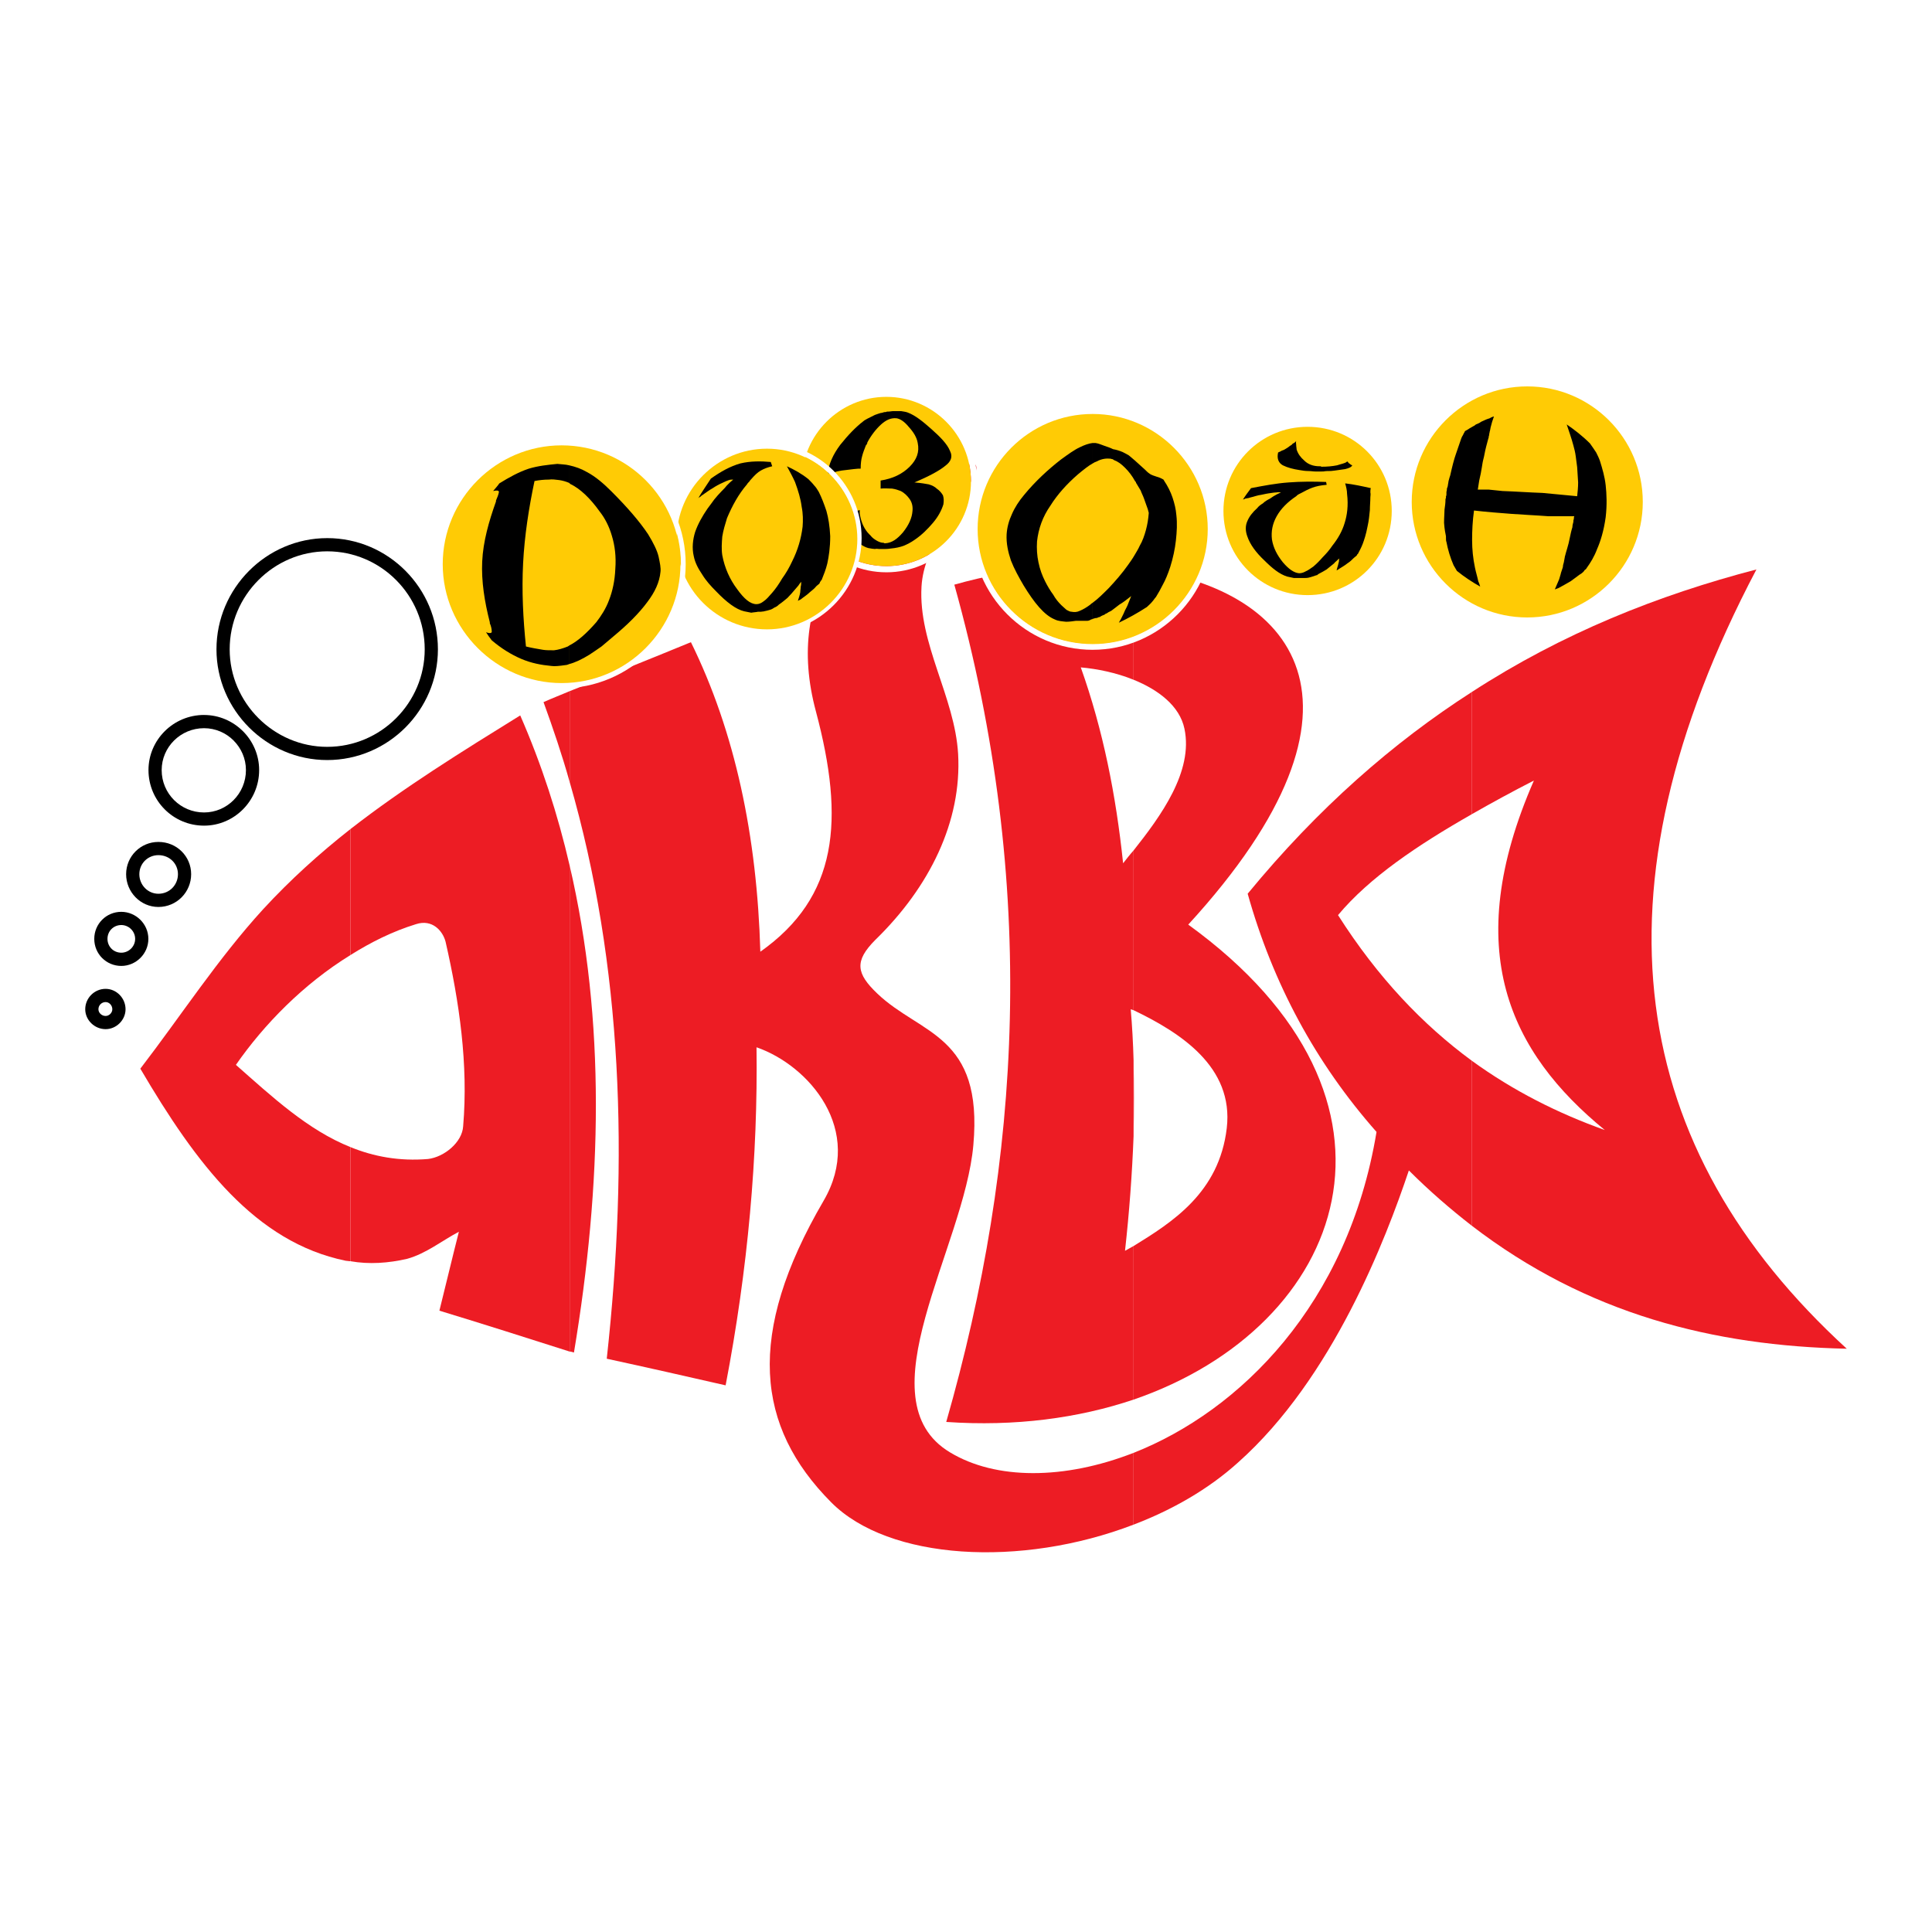 <?xml version="1.0" encoding="utf-8"?>
<!-- Generator: Adobe Illustrator 13.0.0, SVG Export Plug-In . SVG Version: 6.00 Build 14576)  -->
<!DOCTYPE svg PUBLIC "-//W3C//DTD SVG 1.0//EN" "http://www.w3.org/TR/2001/REC-SVG-20010904/DTD/svg10.dtd">
<svg version="1.0" id="Layer_1" xmlns="http://www.w3.org/2000/svg" xmlns:xlink="http://www.w3.org/1999/xlink" x="0px" y="0px"
	 width="192.756px" height="192.756px" viewBox="0 0 192.756 192.756" enable-background="new 0 0 192.756 192.756"
	 xml:space="preserve">
<g>
	<polygon fill-rule="evenodd" clip-rule="evenodd" fill="#FFFFFF" points="0,0 192.756,0 192.756,192.756 0,192.756 0,0 	"/>
	<path d="M10.539,98.658L10.539,98.658c0.539,0,1.038,0.231,1.402,0.604c0.357,0.366,0.584,0.872,0.585,1.429v0.001v0.001
		c0,0.536-0.23,1.034-0.593,1.396c-0.361,0.36-0.857,0.59-1.393,0.59h-0.001h-0.001c-0.558,0-1.063-0.228-1.43-0.586
		c-0.373-0.363-0.604-0.862-0.604-1.399v-0.002l0,0c0-0.56,0.229-1.068,0.599-1.438c0.368-0.367,0.875-0.595,1.434-0.596H10.539
		L10.539,98.658z M10.539,99.977L10.539,99.977h-0.002c-0.199,0-0.378,0.08-0.508,0.209c-0.128,0.129-0.208,0.308-0.208,0.507l0,0
		v0.002c0,0.173,0.077,0.336,0.202,0.458c0.131,0.128,0.313,0.21,0.514,0.21h0.001h0.001c0.175,0,0.341-0.08,0.466-0.204
		c0.124-0.123,0.202-0.29,0.202-0.465v-0.001v-0.001c0-0.2-0.082-0.382-0.209-0.513C10.877,100.054,10.712,99.977,10.539,99.977
		L10.539,99.977z"/>
	<path d="M12.104,90.974L12.104,90.974c0.722,0,1.396,0.298,1.89,0.784c0.494,0.486,0.808,1.161,0.809,1.913v0.002v0
		c0,0.753-0.315,1.428-0.81,1.915c-0.493,0.485-1.167,0.783-1.888,0.783h-0.001h-0.001c-0.749,0-1.422-0.299-1.911-0.788
		l-0.001,0.001c-0.487-0.487-0.785-1.16-0.786-1.911v-0.001v-0.001c0-0.749,0.3-1.423,0.789-1.912
		c0.487-0.487,1.16-0.785,1.908-0.786H12.104L12.104,90.974z M12.105,92.291L12.105,92.291h-0.003c-0.388,0-0.734,0.152-0.981,0.4
		c-0.247,0.246-0.398,0.592-0.398,0.98v0.001v0.001c0,0.387,0.152,0.731,0.4,0.979v0.002c0.246,0.246,0.592,0.397,0.98,0.397h0.001
		h0.001c0.368,0,0.713-0.153,0.966-0.402c0.252-0.248,0.413-0.593,0.413-0.978v0V93.67c0-0.384-0.161-0.729-0.413-0.977
		C12.819,92.444,12.474,92.292,12.105,92.291L12.105,92.291z"/>
	<path d="M15.804,84L15.804,84c0.915,0,1.729,0.357,2.316,0.938c0.591,0.584,0.951,1.389,0.951,2.281v0.001v0.001
		c0,0.888-0.357,1.704-0.944,2.298c-0.588,0.596-1.405,0.968-2.322,0.969h-0.001h-0.001c-0.896,0-1.703-0.374-2.285-0.972
		c-0.578-0.594-0.934-1.408-0.935-2.294v-0.002v0c0-0.892,0.359-1.697,0.943-2.28C14.108,84.359,14.911,84,15.802,84H15.804
		L15.804,84z M15.805,85.318L15.805,85.318h-0.002c-0.53,0-1.007,0.211-1.349,0.554c-0.341,0.341-0.552,0.817-0.552,1.348v0v0.002
		c0,0.534,0.213,1.023,0.559,1.378c0.342,0.351,0.816,0.57,1.343,0.57h0.001h0.001c0.551,0,1.038-0.22,1.386-0.572
		c0.35-0.354,0.562-0.843,0.563-1.377v-0.001v-0.001c0-0.529-0.21-1.004-0.555-1.344C16.851,85.531,16.36,85.318,15.805,85.318
		L15.805,85.318z"/>
	<path d="M20.358,71.334L20.358,71.334c1.508,0,2.882,0.621,3.88,1.618l0.001-0.001c0.996,0.996,1.616,2.37,1.616,3.879v0.001v0
		c0,1.532-0.62,2.917-1.616,3.92c-0.997,1.003-2.372,1.624-3.879,1.624h-0.001h-0.001c-1.534,0-2.919-0.619-3.922-1.622
		c-1.002-1.002-1.621-2.388-1.622-3.921v-0.002v-0.001c0-1.508,0.621-2.883,1.625-3.881c1.003-0.996,2.387-1.615,3.918-1.616H20.358
		L20.358,71.334z M20.358,72.652L20.358,72.652h-0.002c-1.171,0-2.229,0.472-2.992,1.23c-0.762,0.757-1.233,1.802-1.234,2.949v0.001
		v0.002c0,1.169,0.472,2.226,1.236,2.989c0.764,0.764,1.821,1.236,2.991,1.236h0.001h0.001c1.146,0,2.191-0.471,2.948-1.233
		c0.758-0.764,1.23-1.821,1.23-2.994v0v-0.001c0-1.146-0.472-2.189-1.23-2.948V73.88C22.551,73.124,21.506,72.652,20.358,72.652
		L20.358,72.652z"/>
	<path d="M32.644,53.688L32.644,53.688c3.051,0,5.813,1.25,7.813,3.262c1.998,2.011,3.234,4.784,3.234,7.832v0.001v0.001
		c0,3.025-1.236,5.787-3.235,7.792c-2,2.005-4.761,3.255-7.811,3.255h-0.001h-0.001c-3.028,0-5.79-1.248-7.794-3.252
		c-2.004-2.004-3.252-4.767-3.252-7.793v-0.002v-0.001c0-3.049,1.248-5.822,3.252-7.833c2.006-2.012,4.768-3.261,7.793-3.261H32.644
		L32.644,53.688z M32.645,55.006L32.645,55.006h-0.002c-2.665,0-5.097,1.1-6.861,2.87c-1.767,1.771-2.867,4.217-2.867,6.906v0.001
		v0.002c0,2.663,1.101,5.095,2.867,6.861c1.766,1.767,4.198,2.867,6.862,2.867h0.001h0.001c2.688,0,5.12-1.1,6.879-2.864
		c1.761-1.766,2.849-4.199,2.849-6.865v-0.001v-0.001c0-2.69-1.088-5.135-2.848-6.905C37.766,56.105,35.333,55.006,32.645,55.006
		L32.645,55.006z"/>
	<path fill-rule="evenodd" clip-rule="evenodd" fill="#ED1C24" d="M146.824,122.277v-16.462c4.175,3.036,8.634,5.266,13.282,6.927
		c-9.439-7.732-14.468-17.932-7.068-34.867c-2.135,1.091-4.222,2.23-6.214,3.368V69.053c9.061-5.882,18.596-9.678,28.415-12.239
		c-16.982,32.257-12.809,57.778,9.013,77.749C171.017,134.278,158.352,131.147,146.824,122.277L146.824,122.277z"/>
	<path fill-rule="evenodd" clip-rule="evenodd" fill="#ED1C24" d="M113.097,84.849c2.704-3.416,5.978-7.875,5.076-12.144
		c-0.475-2.277-2.609-3.89-5.076-4.886V56.672c15.938,1.755,25.758,13.424,5.455,35.577c24.193,17.504,15.797,40.084-5.455,47.39
		v-15.322c3.843-2.372,8.539-5.313,9.298-11.765c0.711-6.119-4.649-9.534-9.298-11.764V84.849L113.097,84.849z"/>
	<path fill-rule="evenodd" clip-rule="evenodd" fill="#ED1C24" d="M146.824,69.053c-7.827,5.028-15.322,11.574-22.343,20.113
		c2.514,8.966,6.783,16.887,12.855,23.766c-2.847,17.22-13.662,27.846-24.24,32.02v7.163c3.843-1.471,7.447-3.511,10.437-6.214
		c9.439-8.396,14.753-22.343,17.029-29.126c2.04,2.039,4.127,3.842,6.262,5.503v-16.462c-4.839-3.558-9.345-8.254-13.329-14.515
		c3.13-3.748,7.921-6.973,13.329-10.057V69.053L146.824,69.053z"/>
	<path fill-rule="evenodd" clip-rule="evenodd" fill="#ED1C24" d="M113.097,113.358c0.048-2.562,0.048-5.076,0-7.59V113.358
		L113.097,113.358z"/>
	<path fill-rule="evenodd" clip-rule="evenodd" fill="#ED1C24" d="M107.831,66.586c2.229,6.261,3.511,12.76,4.222,19.544
		c0.332-0.427,0.664-0.854,1.044-1.281v15.939c-0.095-0.048-0.189-0.048-0.284-0.096c0.142,1.661,0.236,3.368,0.284,5.076v7.59
		c-0.143,3.747-0.427,7.59-0.854,11.433c0.285-0.143,0.57-0.332,0.854-0.475v15.322c-5.503,1.85-11.812,2.704-18.69,2.229
		c7.448-25.995,9.203-53.461,0.807-83.536c6.024-1.708,12.333-2.277,17.883-1.66v11.147
		C111.342,67.107,109.444,66.728,107.831,66.586L107.831,66.586z"/>
	<path fill-rule="evenodd" clip-rule="evenodd" fill="#ED1C24" d="M113.097,144.951c-6.926,2.704-13.757,2.704-18.311-0.047
		c-8.776-5.266,1.423-20.445,2.324-30.645c0.996-11.053-5.266-11.005-9.582-15.133c-2.087-1.992-2.324-3.225-0.19-5.36
		c5.408-5.266,8.634-11.812,8.254-18.548c-0.332-5.692-3.984-11.005-3.652-16.697c0.237-4.127,3.558-7.495,5.36-11.291
		c0.285-0.806,0.047-1.139-0.759-0.949C84.825,50.79,78.183,59.043,81.409,70.997c2.894,10.863,2.182,18.501-5.55,23.956
		c-0.332-11.527-2.514-21.916-6.926-30.882c-4.032,1.66-8.064,3.273-12.097,4.886v9.061c5.313,18.358,5.883,37.665,3.7,57.541
		c3.937,0.854,7.922,1.756,11.859,2.656c2.23-11.622,3.226-22.864,3.083-33.727c5.218,1.802,10.815,8.254,6.688,15.321
		c-7.779,13.33-6.736,22.533,0.759,30.075c5.74,5.787,18.928,6.546,30.17,2.229V144.951L113.097,144.951z"/>
	<path fill-rule="evenodd" clip-rule="evenodd" fill="#ED1C24" d="M56.836,134.848v-48.48c3.605,15.464,3.226,31.782,0.427,48.575
		C57.121,134.895,56.979,134.848,56.836,134.848L56.836,134.848z"/>
	<path fill-rule="evenodd" clip-rule="evenodd" fill="#ED1C24" d="M56.836,68.958v9.061c-0.759-2.704-1.66-5.36-2.608-7.969
		C55.082,69.669,55.935,69.337,56.836,68.958L56.836,68.958z"/>
	<path fill-rule="evenodd" clip-rule="evenodd" fill="#ED1C24" d="M56.836,86.367c-1.186-5.124-2.798-10.104-4.933-14.99
		c-5.74,3.558-11.575,7.163-16.935,11.337v12.57c2.04-1.281,4.222-2.372,6.546-3.083c1.613-0.522,2.656,0.664,2.941,1.755
		c1.376,6.024,2.277,12.238,1.755,18.405c-0.094,1.612-1.897,3.083-3.51,3.273c-2.846,0.237-5.408-0.237-7.732-1.187v11.385
		c1.85,0.332,3.795,0.19,5.645-0.237c1.897-0.521,3.463-1.803,5.17-2.703c-0.664,2.609-1.28,5.218-1.944,7.874
		c4.364,1.328,8.681,2.704,12.997,4.08V86.367L56.836,86.367z"/>
	<path fill-rule="evenodd" clip-rule="evenodd" fill="#ED1C24" d="M34.968,82.714v12.57c-4.696,2.894-8.633,6.926-11.432,10.958
		c3.605,3.178,7.163,6.499,11.432,8.206v11.385c-0.19,0-0.332-0.047-0.474-0.047c-9.013-1.851-14.895-9.63-20.493-19.165
		c4.08-5.312,7.732-10.958,12.239-15.892C28.944,87.79,31.885,85.134,34.968,82.714L34.968,82.714z"/>
	<path fill-rule="evenodd" clip-rule="evenodd" fill="#FFFFFF" d="M152.374,37.886c6.736,0,12.191,5.456,12.191,12.192
		c0,6.735-5.455,12.191-12.191,12.191c-6.735,0-12.19-5.456-12.19-12.191C140.184,43.342,145.639,37.886,152.374,37.886
		L152.374,37.886z"/>
	<path fill-rule="evenodd" clip-rule="evenodd" fill="#FFFFFF" d="M130.459,41.966c4.98,0,9.06,4.032,9.06,9.013
		s-4.079,9.061-9.06,9.061c-4.981,0-9.014-4.08-9.014-9.061S125.478,41.966,130.459,41.966L130.459,41.966z"/>
	<path fill-rule="evenodd" clip-rule="evenodd" fill="#FFFFFF" d="M109.017,40.78c6.595,0,12.002,5.407,12.002,12.001
		c0,6.641-5.407,12.049-12.002,12.049v-0.617c6.263,0,11.386-5.123,11.386-11.432c0-6.262-5.123-11.432-11.386-11.432V40.78
		L109.017,40.78z M109.017,41.35c-6.309,0-11.432,5.17-11.432,11.432c0,6.309,5.123,11.432,11.432,11.432v0.617
		c-6.641,0-12.048-5.408-12.048-12.049c0-6.594,5.408-12.001,12.048-12.001V41.35L109.017,41.35z"/>
	<path fill-rule="evenodd" clip-rule="evenodd" fill="#FFCB05" d="M109.017,41.302c6.31,0,11.48,5.171,11.48,11.48
		s-5.171,11.479-11.48,11.479c-6.356,0-11.479-5.17-11.479-11.479S102.66,41.302,109.017,41.302L109.017,41.302z"/>
	<path fill-rule="evenodd" clip-rule="evenodd" d="M116.133,47.943c0.38,0.569,0.664,1.138,0.854,1.708
		c0.19,0.569,0.332,1.139,0.38,1.755c0.095,0.807,0.047,1.66-0.048,2.515c-0.095,0.854-0.284,1.754-0.569,2.656
		c-0.236,0.711-0.474,1.281-0.711,1.708c-0.237,0.474-0.475,0.901-0.712,1.281c-0.143,0.142-0.237,0.332-0.38,0.474
		c-0.142,0.19-0.332,0.332-0.521,0.522c-0.949,0.616-1.897,1.138-2.799,1.565c0.095-0.142,0.143-0.285,0.19-0.332
		c0.047-0.095,0.095-0.19,0.142-0.285c0.095-0.189,0.19-0.379,0.284-0.616c0.096-0.19,0.238-0.427,0.333-0.712
		c0.095-0.237,0.189-0.474,0.284-0.711c-0.475,0.379-0.854,0.664-1.186,0.854c-0.285,0.237-0.569,0.427-0.807,0.617
		c-0.095,0.047-0.189,0.095-0.284,0.142c-0.048,0.047-0.143,0.095-0.237,0.143c-0.048,0-0.096,0.047-0.143,0.095
		c-0.095,0.047-0.143,0.047-0.237,0.095c-0.095,0.047-0.189,0.094-0.237,0.142c-0.095,0-0.189,0.047-0.284,0.095
		c-0.143,0-0.284,0.047-0.428,0.095v-1.613c0.522-0.379,1.044-0.901,1.613-1.47c0.664-0.712,1.328-1.471,1.897-2.277
		c0.237-0.332,0.475-0.664,0.664-0.996s0.38-0.617,0.522-0.948c0.284-0.475,0.474-1.044,0.616-1.565
		c0.143-0.522,0.237-1.091,0.284-1.708c-0.047-0.237-0.142-0.522-0.237-0.759c-0.094-0.237-0.142-0.427-0.236-0.664
		c-0.096-0.284-0.237-0.522-0.333-0.806c-0.142-0.237-0.284-0.475-0.427-0.712c-0.047-0.047-0.047-0.095-0.047-0.142
		c-0.048,0-0.048-0.047-0.095-0.095c-0.285-0.522-0.617-0.949-0.997-1.328c-0.379-0.38-0.711-0.617-1.09-0.759
		c-0.048-0.047-0.096-0.047-0.143-0.095c-0.048,0-0.096,0-0.189-0.047c-0.428-0.047-0.902,0-1.424,0.285
		c-0.143,0.047-0.236,0.095-0.38,0.189v-2.04c0.095,0,0.19,0,0.285,0c0.332,0.048,0.616,0.19,0.901,0.285
		c0.284,0.095,0.569,0.19,0.854,0.332c0.285,0.047,0.617,0.142,0.949,0.284c0.189,0.095,0.379,0.19,0.616,0.332
		c0.19,0.143,0.38,0.333,0.617,0.522c0.332,0.285,0.664,0.617,0.996,0.901c0.142,0.142,0.284,0.285,0.427,0.379
		c0.237,0.19,0.521,0.237,0.759,0.332c0.19,0.048,0.427,0.143,0.664,0.285C116.085,47.896,116.133,47.896,116.133,47.943
		L116.133,47.943z M109.017,61.747c-0.047,0.047-0.095,0.047-0.142,0.047c-0.143,0.095-0.285,0.143-0.38,0.143
		c-0.379,0-0.759,0-1.139,0c-0.332,0.047-0.664,0.095-0.996,0.095c-0.379-0.047-0.759-0.047-1.138-0.237
		c-1.044-0.427-2.04-1.66-3.084-3.368c-0.475-0.807-0.948-1.661-1.28-2.514c-0.285-0.854-0.475-1.708-0.427-2.609
		c0.047-0.712,0.236-1.376,0.521-1.992c0.284-0.665,0.711-1.329,1.233-1.945c1.091-1.328,2.372-2.514,3.652-3.51
		c0.712-0.522,1.376-0.996,1.897-1.233c0.475-0.237,0.901-0.379,1.28-0.427v2.04c-0.427,0.237-0.9,0.617-1.47,1.091
		c-1.092,0.949-2.04,1.992-2.752,3.131c-0.759,1.091-1.186,2.277-1.328,3.558c-0.047,0.711,0,1.423,0.143,2.087
		c0.143,0.711,0.379,1.328,0.664,1.897c0.237,0.474,0.521,0.949,0.807,1.329c0.237,0.427,0.521,0.759,0.806,1.043
		c0.19,0.19,0.38,0.332,0.522,0.474c0.189,0.095,0.332,0.19,0.521,0.19c0.237,0.047,0.521,0.047,0.807-0.095
		c0.332-0.142,0.664-0.332,1.043-0.617c0.048-0.047,0.143-0.143,0.237-0.19V61.747L109.017,61.747z"/>
	<path fill-rule="evenodd" clip-rule="evenodd" fill="#FFFFFF" d="M88.43,39.025c4.98,0,9.061,4.033,9.061,9.013
		c0,4.981-4.08,9.061-9.061,9.061v-0.617c4.649,0,8.444-3.794,8.444-8.443s-3.795-8.444-8.444-8.444V39.025L88.43,39.025z
		 M88.43,39.594c-4.649,0-8.444,3.795-8.444,8.444s3.795,8.443,8.444,8.443v0.617c-4.981,0-9.013-4.08-9.013-9.061
		c0-4.98,4.032-9.013,9.013-9.013V39.594L88.43,39.594z"/>
	<path fill-rule="evenodd" clip-rule="evenodd" fill="#FFCB05" d="M88.43,39.594c4.649,0,8.444,3.795,8.444,8.444
		s-3.795,8.443-8.444,8.443s-8.444-3.794-8.444-8.443S83.781,39.594,88.43,39.594L88.43,39.594z"/>
	<path fill-rule="evenodd" clip-rule="evenodd" d="M87.86,47.943c1.233-0.19,2.182-0.665,2.894-1.376
		c0.712-0.711,0.996-1.471,0.807-2.372c-0.095-0.569-0.427-1.091-0.901-1.612c-0.427-0.522-0.854-0.807-1.233-0.854
		c-0.569-0.047-1.043,0.19-1.518,0.617c-0.522,0.475-0.997,1.091-1.376,1.802c0,0.047,0,0.095-0.047,0.143
		c0,0.047-0.048,0.095-0.095,0.142c-0.142,0.38-0.285,0.712-0.379,1.091c-0.095,0.332-0.142,0.759-0.142,1.233
		c-0.142,0-0.38,0-0.712,0.047c-0.379,0.047-0.759,0.095-1.186,0.143c-0.285,0.047-0.521,0.095-0.759,0.189
		c-0.237,0.047-0.474,0.095-0.664,0.189c0.142-1.043,0.569-1.992,1.281-2.941c0.759-0.949,1.518-1.755,2.325-2.372
		c0.095-0.095,0.237-0.143,0.379-0.237c0.285-0.143,0.569-0.285,0.759-0.379c0.237-0.095,0.427-0.142,0.569-0.19
		c0.095,0,0.19-0.047,0.237-0.047c0.095-0.048,0.19-0.048,0.238-0.048c0.047,0,0.095,0,0.142-0.047c0.047,0,0.095,0,0.142,0
		c0.19,0,0.333-0.047,0.522-0.047c0.237,0,0.475,0,0.759,0c0.189,0.047,0.427,0.047,0.664,0.142
		c0.759,0.285,1.519,0.901,2.372,1.661c0.854,0.759,1.566,1.47,1.85,2.182c0.285,0.569,0.095,1.044-0.475,1.471
		c-0.569,0.475-1.612,1.043-3.083,1.66c0.665,0.047,1.139,0.142,1.423,0.19c0.332,0.095,0.617,0.237,0.807,0.427
		c0.285,0.19,0.474,0.427,0.617,0.664c0.095,0.285,0.095,0.569,0.047,0.901c-0.19,0.617-0.522,1.233-1.043,1.85
		c-0.522,0.617-1.139,1.233-1.851,1.708c-0.332,0.237-0.711,0.427-1.043,0.57c-0.379,0.142-0.806,0.237-1.328,0.284
		c-0.285,0.047-0.521,0.047-0.664,0.047c-0.189,0-0.332,0-0.474,0c-0.095,0-0.285-0.047-0.427,0c-0.143,0-0.38-0.047-0.665-0.095
		c-0.569-0.143-1.186-0.664-1.897-1.375c-0.759-0.665-1.328-1.329-1.755-1.992c-0.047-0.095-0.095-0.238-0.142-0.333
		s-0.095-0.189-0.143-0.285c0.048,0,0.143,0,0.19,0.047c0.095,0,0.19,0.048,0.237,0.048c0.095,0,0.19,0.047,0.285,0.047
		c0.095,0.047,0.19,0.047,0.284,0.095c0.143,0,0.237,0,0.38,0.047c0.095,0,0.189,0,0.332,0c0.284,0.048,0.569,0.048,0.807,0
		c0.284,0,0.474-0.047,0.569-0.095v0.047c0,0.047,0,0.095,0,0.142c0,0,0,0.047,0,0.095c0,0,0,0.047,0,0.095
		c0.095,0.569,0.237,0.949,0.379,1.233c0.142,0.285,0.332,0.569,0.569,0.807l0.048,0.047c0.047,0.047,0.047,0.047,0.095,0.095
		c0.143,0.189,0.332,0.332,0.569,0.475c0.237,0.142,0.475,0.237,0.711,0.237c0.047,0,0.095,0.047,0.095,0.047
		c0.047,0,0.095,0,0.095,0c0.664-0.047,1.186-0.427,1.755-1.091c0.569-0.711,0.901-1.423,0.949-2.135
		c0.047-0.427-0.047-0.854-0.285-1.186c-0.237-0.332-0.521-0.617-0.901-0.807c-0.237-0.094-0.522-0.189-0.854-0.237
		c-0.38,0-0.759-0.047-1.139,0C87.86,48.465,87.86,48.228,87.86,47.943L87.86,47.943z"/>
	<path fill-rule="evenodd" clip-rule="evenodd" fill="#FFFFFF" d="M76.476,44.717c4.934,0,8.966,4.032,8.966,8.965
		c0,4.934-4.032,8.966-8.966,8.966v0.521c5.218,0,9.487-4.27,9.487-9.488c0-5.218-4.27-9.487-9.487-9.487V44.717L76.476,44.717z
		 M76.476,44.195c-5.218,0-9.487,4.27-9.487,9.487c0,5.218,4.27,9.488,9.487,9.488v-0.521c-4.934,0-8.966-4.033-8.966-8.966
		c0-4.933,4.032-8.965,8.966-8.965V44.195L76.476,44.195z"/>
	<path fill-rule="evenodd" clip-rule="evenodd" fill="#FFCB05" d="M76.523,44.765c4.934,0,9.013,4.079,9.013,9.013
		c0,4.981-4.08,9.013-9.013,9.013c-4.981,0-9.013-4.032-9.013-9.013C67.51,48.844,71.542,44.765,76.523,44.765L76.523,44.765z"/>
	<path fill-rule="evenodd" clip-rule="evenodd" d="M80.65,47.801c0.189,0.19,0.427,0.427,0.569,0.617
		c0.19,0.189,0.332,0.427,0.474,0.664c0.285,0.569,0.522,1.186,0.759,1.897c0.19,0.664,0.332,1.518,0.379,2.514
		c0,1.139-0.143,2.04-0.285,2.704c-0.143,0.616-0.379,1.186-0.569,1.66c-0.047,0.047-0.095,0.095-0.142,0.189
		c-0.048,0.048-0.048,0.143-0.095,0.19c-0.095,0.095-0.19,0.142-0.285,0.237c-0.19,0.238-0.427,0.427-0.665,0.617
		c-0.284,0.284-0.617,0.475-0.901,0.711c-0.095,0.047-0.19,0.095-0.285,0.142c0.095-0.284,0.189-0.569,0.237-0.854
		c0-0.19,0.048-0.379,0.048-0.569c0.047-0.143,0.047-0.333,0.047-0.475c-0.095,0.095-0.19,0.238-0.285,0.38
		c-0.095,0.095-0.189,0.237-0.285,0.332c-0.285,0.332-0.521,0.616-0.807,0.901c-0.284,0.237-0.569,0.474-0.854,0.664
		c-0.094,0.095-0.142,0.142-0.237,0.19c-0.047,0.047-0.095,0.047-0.189,0.095c-0.143,0.095-0.285,0.19-0.475,0.237
		c-0.143,0.048-0.332,0.095-0.569,0.143c-0.095,0.047-0.19,0-0.285,0.047c-0.095,0-0.189,0-0.332,0
		c-0.19,0.047-0.427,0.047-0.664,0.095c-0.237-0.047-0.474-0.095-0.711-0.142c-0.807-0.189-1.755-0.901-2.799-1.993
		c-0.521-0.522-0.996-1.043-1.375-1.66c-0.38-0.569-0.712-1.138-0.854-1.85c-0.19-0.806-0.095-1.66,0.142-2.419
		c0.285-0.806,0.712-1.565,1.233-2.324c0.237-0.332,0.475-0.617,0.665-0.901c0.237-0.284,0.474-0.569,0.759-0.854
		c0.19-0.189,0.379-0.379,0.521-0.569c0.19-0.19,0.38-0.379,0.617-0.569c-0.142,0-0.285,0-0.427,0.048
		c-0.143,0.047-0.379,0.142-0.664,0.284c-0.332,0.143-0.665,0.332-0.949,0.522c-0.189,0.095-0.379,0.237-0.522,0.332
		c-0.142,0.095-0.332,0.237-0.474,0.332c-0.095,0.047-0.19,0.142-0.237,0.19c-0.095,0.047-0.19,0.095-0.237,0.189
		c0.379-0.664,0.854-1.328,1.281-1.992c0.996-0.711,1.944-1.233,2.941-1.518c0.996-0.237,2.04-0.237,3.036-0.143
		c0.047,0.143,0.095,0.285,0.143,0.427c-0.427,0.095-0.807,0.237-1.139,0.427c-0.332,0.189-0.617,0.474-0.949,0.854
		c-0.047,0.047-0.142,0.143-0.19,0.237c-0.095,0.095-0.189,0.189-0.237,0.285c-0.854,0.996-1.471,2.134-1.993,3.368
		c-0.189,0.617-0.379,1.233-0.474,1.85c-0.047,0.617-0.095,1.233,0,1.85c0.237,1.281,0.759,2.419,1.47,3.368
		c0.712,0.996,1.329,1.518,1.945,1.518c0.237,0,0.474-0.095,0.711-0.285c0.285-0.19,0.522-0.475,0.854-0.854
		s0.664-0.854,0.996-1.423c0.379-0.521,0.711-1.091,0.996-1.708c0.569-1.138,0.901-2.277,1.043-3.463
		c0.048-0.617,0.048-1.281-0.095-1.992c-0.095-0.759-0.332-1.566-0.664-2.467c-0.237-0.522-0.522-1.043-0.806-1.565
		C79.227,46.852,79.938,47.231,80.65,47.801L80.65,47.801z"/>
	<path fill-rule="evenodd" clip-rule="evenodd" fill="#FFFFFF" d="M56.03,43.911c6.831,0,12.381,5.551,12.381,12.381
		s-5.55,12.381-12.381,12.381v-0.474c6.546,0,11.907-5.36,11.907-11.907s-5.36-11.907-11.907-11.907V43.911L56.03,43.911z
		 M56.03,44.385c-6.546,0-11.907,5.36-11.907,11.907s5.36,11.907,11.907,11.907v0.474c-6.831,0-12.381-5.55-12.381-12.381
		S49.2,43.911,56.03,43.911V44.385L56.03,44.385z"/>
	<path fill-rule="evenodd" clip-rule="evenodd" fill="#FFCB05" d="M56.03,44.433c6.546,0,11.859,5.313,11.859,11.859
		c0,6.499-5.313,11.859-11.859,11.859c-6.499,0-11.859-5.36-11.859-11.859C44.171,49.746,49.531,44.433,56.03,44.433L56.03,44.433z"
		/>
	<path fill-rule="evenodd" clip-rule="evenodd" d="M56.789,46.425c0.617,0.142,1.186,0.332,1.755,0.664
		c0.902,0.474,1.708,1.186,2.467,1.945c1.565,1.565,2.799,2.988,3.652,4.27c0.522,0.854,0.901,1.612,1.044,2.229
		c0.142,0.665,0.237,1.139,0.19,1.518c-0.095,1.044-0.569,2.04-1.329,3.036c-0.806,1.091-1.945,2.229-3.321,3.368
		c-0.427,0.379-0.854,0.711-1.233,1.043c-0.426,0.285-0.806,0.569-1.186,0.807c-0.759,0.474-1.471,0.806-2.04,0.948v-1.85
		c0.854-0.427,1.755-1.233,2.704-2.324c0.474-0.617,0.949-1.328,1.281-2.229c0.332-0.854,0.569-1.897,0.617-3.083
		c0.095-1.233-0.047-2.324-0.332-3.273c-0.285-0.996-0.711-1.803-1.233-2.466c-0.949-1.329-1.945-2.277-2.941-2.752
		c-0.048-0.047-0.048-0.047-0.095-0.095V46.425L56.789,46.425z M55.604,46.283c0.427,0.048,0.807,0.048,1.186,0.143v1.755
		c-0.332-0.142-0.664-0.237-0.996-0.284c-0.379-0.048-0.711-0.095-1.043-0.048c-0.475,0-0.949,0.048-1.423,0.143
		c-0.569,2.704-0.996,5.455-1.138,8.207c-0.143,2.751,0,5.55,0.285,8.301c0.569,0.143,1.139,0.237,1.708,0.332
		c0.285,0.047,0.664,0.047,1.091,0.047c0.427-0.047,0.901-0.189,1.375-0.379c0.047-0.047,0.095-0.047,0.142-0.095v1.85
		c-0.142,0.048-0.237,0.095-0.332,0.095c-0.664,0.095-1.138,0.142-1.423,0.095c-1.043-0.095-2.04-0.285-3.036-0.712
		c-0.996-0.426-1.992-1.043-2.941-1.85c-0.19-0.237-0.379-0.522-0.569-0.806c0.379,0.142,0.617,0.095,0.569-0.095
		c0-0.19-0.047-0.474-0.19-0.806c0-0.048,0-0.048,0-0.048v-0.047c-0.522-2.04-0.854-4.08-0.759-6.072s0.664-3.985,1.375-5.977
		v-0.047c0,0,0,0,0-0.047c0.142-0.332,0.237-0.569,0.285-0.807c0.047-0.189-0.143-0.237-0.569-0.143
		c0.189-0.237,0.426-0.474,0.616-0.759c0.996-0.616,1.945-1.138,2.941-1.47C53.706,46.473,54.655,46.377,55.604,46.283
		L55.604,46.283z"/>
	<path fill-rule="evenodd" clip-rule="evenodd" fill="#FFCB05" d="M130.459,42.583c4.648,0,8.396,3.748,8.396,8.396
		c0,4.649-3.747,8.396-8.396,8.396c-4.649,0-8.396-3.747-8.396-8.396C122.062,46.331,125.81,42.583,130.459,42.583L130.459,42.583z"
		/>
	<path fill-rule="evenodd" clip-rule="evenodd" fill="#FFCB05" d="M152.374,38.551c6.356,0,11.527,5.17,11.527,11.527
		c0,6.356-5.171,11.526-11.527,11.526s-11.526-5.17-11.526-11.526C140.848,43.721,146.018,38.551,152.374,38.551L152.374,38.551z"/>
	<path fill-rule="evenodd" clip-rule="evenodd" d="M157.355,49.508c0.047-0.427,0.095-0.901,0.095-1.375
		c-0.048-0.521-0.048-0.996-0.095-1.518c-0.048-0.332-0.096-0.711-0.143-1.091c-0.048-0.379-0.143-0.759-0.237-1.091
		c-0.189-0.712-0.427-1.375-0.664-2.087c0.759,0.521,1.565,1.138,2.324,1.897c0.237,0.332,0.428,0.617,0.616,0.901
		c0.143,0.284,0.285,0.569,0.38,0.854c0.237,0.759,0.475,1.565,0.569,2.419s0.143,1.945,0,3.178
		c-0.189,1.375-0.521,2.419-0.854,3.178c-0.284,0.759-0.664,1.376-1.044,1.898c-0.047,0.094-0.095,0.142-0.189,0.189
		c-0.047,0.095-0.095,0.142-0.189,0.237c-0.095,0.095-0.237,0.189-0.333,0.237c-0.332,0.237-0.616,0.475-0.9,0.664
		c-0.427,0.237-0.807,0.474-1.187,0.665c-0.142,0.047-0.237,0.095-0.379,0.142c0.142-0.333,0.284-0.664,0.427-0.996
		c0.048-0.19,0.143-0.427,0.189-0.664c0.048-0.19,0.143-0.38,0.189-0.569c0-0.142,0.048-0.332,0.095-0.474
		c0.048-0.19,0.048-0.333,0.096-0.522c0-0.095,0.047-0.142,0.047-0.189c0-0.048,0.048-0.142,0.048-0.189
		c0.095-0.332,0.189-0.617,0.284-0.996c0.096-0.38,0.143-0.712,0.237-1.091c0.048-0.19,0.095-0.38,0.143-0.522
		c0-0.189,0.047-0.332,0.095-0.521c0-0.095,0-0.19,0.048-0.285c0-0.095,0-0.19,0.047-0.285c-0.901,0-1.755,0-2.608,0
		c-1.233-0.095-2.467-0.143-3.7-0.237s-2.467-0.19-3.7-0.332c-0.143,1.043-0.189,1.992-0.189,2.941s0.095,1.85,0.284,2.751
		c0.095,0.475,0.237,0.901,0.332,1.375c0.095,0.19,0.143,0.379,0.189,0.522c-0.759-0.427-1.565-0.949-2.324-1.566
		c-0.095-0.19-0.237-0.379-0.332-0.569c-0.332-0.759-0.569-1.565-0.711-2.324c-0.048-0.095-0.048-0.285-0.048-0.569
		c-0.048-0.237-0.143-0.664-0.189-1.328c0-0.522,0.047-0.996,0.047-1.328c0.048-0.332,0.095-0.664,0.095-0.949
		c0-0.095,0-0.143,0.048-0.19c0-0.047,0-0.095,0-0.19c0.048-0.047,0.048-0.142,0.048-0.237c0-0.048,0-0.143,0-0.19
		c0.047-0.142,0.047-0.237,0.047-0.332c0.048-0.143,0.095-0.237,0.095-0.332c0.048-0.19,0.048-0.379,0.095-0.521
		c0.048-0.19,0.096-0.333,0.143-0.475c0.189-0.854,0.38-1.613,0.569-2.135c0.19-0.569,0.38-1.091,0.521-1.518
		c0.048-0.142,0.096-0.237,0.19-0.379c0.047-0.142,0.142-0.237,0.189-0.379c0.189-0.095,0.332-0.189,0.475-0.285
		c0.095-0.047,0.237-0.142,0.332-0.19c0.095-0.047,0.189-0.095,0.284-0.189c0.095-0.048,0.237-0.095,0.332-0.143
		s0.189-0.142,0.332-0.189c0.189-0.095,0.332-0.143,0.427-0.19s0.19-0.047,0.285-0.095c0.095-0.047,0.143-0.095,0.189-0.095
		c0.048-0.047,0.143-0.047,0.237-0.094c-0.143,0.379-0.237,0.711-0.332,1.091c-0.048,0.19-0.048,0.332-0.095,0.427
		c0,0.094-0.048,0.189-0.048,0.284c0,0.047,0,0.095-0.047,0.19c0,0.047,0,0.142-0.048,0.237c-0.143,0.522-0.284,1.044-0.38,1.565
		c-0.047,0.285-0.142,0.569-0.189,0.854c-0.047,0.285-0.095,0.617-0.143,0.854c-0.047,0.332-0.142,0.616-0.189,0.901
		c-0.047,0.284-0.095,0.569-0.142,0.901c0.379,0,0.759,0,1.091,0c0.474,0.048,0.948,0.095,1.375,0.142
		c1.328,0.048,2.657,0.143,3.985,0.19C155.03,49.271,156.217,49.414,157.355,49.508L157.355,49.508z"/>
	<path fill-rule="evenodd" clip-rule="evenodd" d="M136.768,48.702c-0.047,0.142-0.047,0.284-0.047,0.427
		c0.047,0.189,0,0.333,0,0.475c0,0.427-0.048,0.854-0.048,1.281c-0.048,0.474-0.095,1.043-0.237,1.66
		c-0.143,0.759-0.332,1.328-0.475,1.708c-0.142,0.379-0.332,0.711-0.475,0.996c-0.047,0.047-0.047,0.047-0.095,0.094
		c0,0.048-0.047,0.095-0.047,0.095c-0.095,0.095-0.19,0.142-0.284,0.237c-0.19,0.19-0.38,0.38-0.617,0.522
		c-0.285,0.237-0.569,0.379-0.854,0.569c-0.048,0.047-0.143,0.095-0.238,0.143c0.048-0.189,0.096-0.379,0.144-0.522
		c0.047-0.142,0.047-0.237,0.095-0.379c0-0.095,0-0.189,0.047-0.285c-0.095,0.047-0.189,0.142-0.285,0.237
		c-0.095,0.095-0.189,0.143-0.236,0.237c-0.285,0.237-0.522,0.427-0.759,0.616c-0.237,0.143-0.475,0.285-0.76,0.427
		c-0.095,0.047-0.142,0.095-0.189,0.142c-0.095,0-0.143,0.048-0.189,0.048c-0.143,0.047-0.285,0.094-0.427,0.142
		c-0.143,0.047-0.332,0.095-0.569,0.095c-0.096,0-0.143,0-0.237,0s-0.189,0-0.285,0c-0.236,0-0.427,0-0.616,0
		c-0.237-0.048-0.475-0.095-0.664-0.143c-0.759-0.237-1.471-0.806-2.277-1.612c-0.807-0.759-1.423-1.565-1.707-2.419
		c-0.19-0.522-0.19-1.044,0-1.471c0.189-0.474,0.521-0.901,0.996-1.328c0.143-0.189,0.331-0.332,0.568-0.474
		c0.19-0.19,0.428-0.332,0.712-0.475c0.143-0.095,0.332-0.237,0.522-0.332c0.142-0.095,0.379-0.19,0.568-0.285
		c-0.142,0-0.284-0.047-0.427,0c-0.189,0-0.475,0.047-0.806,0.095c-0.333,0.048-0.665,0.143-0.996,0.19
		c-0.19,0.048-0.38,0.095-0.522,0.143c-0.189,0.047-0.379,0.095-0.521,0.142c-0.095,0-0.19,0.047-0.285,0.047
		c-0.047,0.048-0.143,0.048-0.237,0.095c0.237-0.379,0.522-0.759,0.807-1.138c1.233-0.237,2.467-0.475,3.747-0.569
		c1.234-0.095,2.515-0.095,3.748-0.047c0,0.095,0.048,0.189,0.048,0.285c-0.569,0.047-1.044,0.142-1.424,0.285
		c-0.379,0.142-0.759,0.332-1.091,0.521c-0.095,0.047-0.189,0.095-0.284,0.142c-0.095,0.048-0.143,0.095-0.237,0.19
		c-0.854,0.57-1.519,1.233-1.945,1.993s-0.569,1.518-0.475,2.324c0.143,0.854,0.522,1.565,1.092,2.277
		c0.568,0.664,1.091,1.043,1.612,1.091c0.19,0,0.427-0.047,0.664-0.19c0.237-0.095,0.475-0.284,0.759-0.474
		c0.333-0.285,0.617-0.569,0.949-0.949c0.332-0.332,0.664-0.711,0.949-1.138c0.569-0.712,0.996-1.471,1.232-2.277
		c0.237-0.759,0.38-1.708,0.237-2.894c0-0.332-0.095-0.712-0.189-1.044C135.061,48.323,135.914,48.512,136.768,48.702
		L136.768,48.702z M131.265,47.042c-0.237,0-0.474-0.048-0.759-0.048c-0.284,0-0.568-0.047-0.854-0.095
		c-0.617-0.095-1.187-0.237-1.66-0.474c-0.427-0.238-0.617-0.664-0.475-1.281c0.095-0.048,0.237-0.095,0.38-0.19
		c0.189-0.047,0.331-0.142,0.474-0.237c0.143-0.095,0.237-0.142,0.333-0.237c0.095-0.048,0.189-0.095,0.236-0.19
		c0.095-0.047,0.143-0.095,0.237-0.143c0.048-0.047,0.095-0.094,0.143-0.142c-0.048,0.142,0,0.237,0,0.379
		c0,0.19,0.047,0.332,0.047,0.475c0.143,0.427,0.38,0.759,0.759,1.091c0.38,0.38,0.901,0.569,1.519,0.569c0,0,0.047,0,0.095,0
		c0,0,0.048,0,0.095,0.047c0.569,0,1.092-0.047,1.565-0.142c0.428-0.143,0.759-0.19,0.949-0.333c0,0,0,0,0.047-0.047
		c0,0,0.048,0,0.095,0.047c0,0.048,0.048,0.048,0.048,0.095c0.095,0.048,0.143,0.095,0.189,0.143
		c0.096,0.047,0.143,0.095,0.19,0.095c-0.095,0.189-0.332,0.284-0.712,0.379c-0.427,0.047-0.901,0.143-1.423,0.189
		c-0.237,0-0.522,0-0.759,0.048C131.739,47.042,131.502,47.042,131.265,47.042L131.265,47.042z"/>
</g>
</svg>
